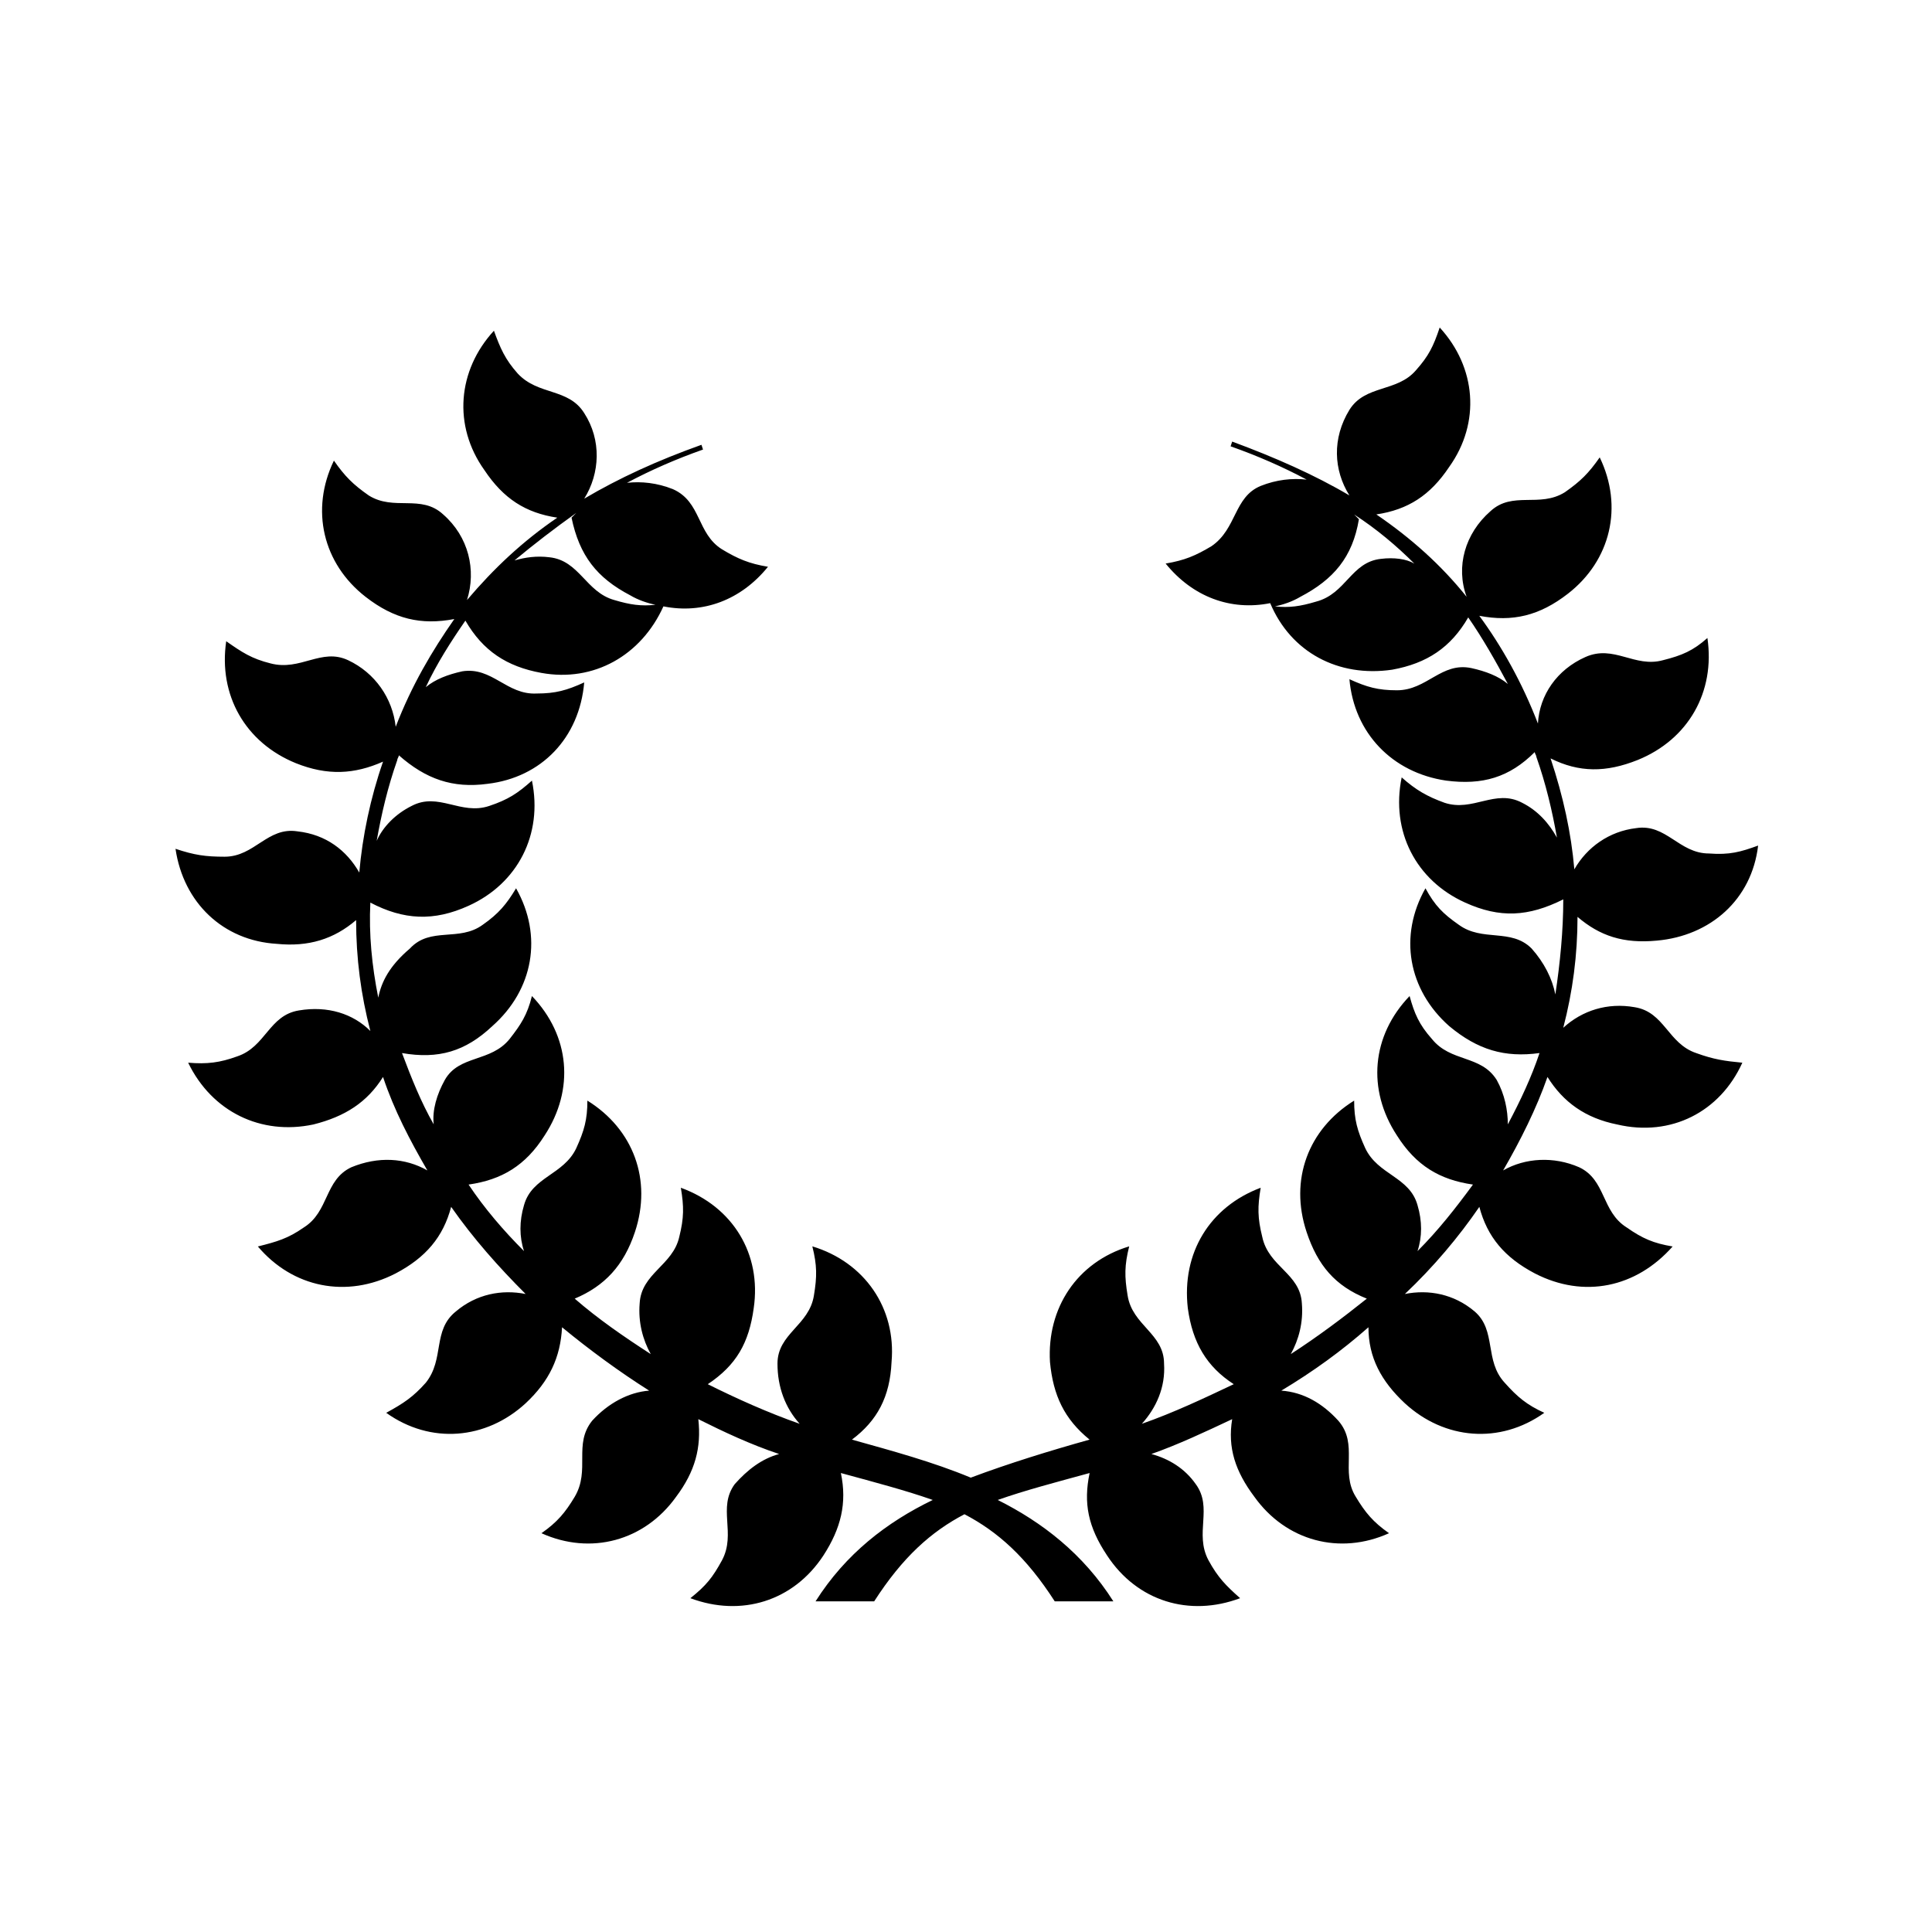 <?xml version="1.0" encoding="UTF-8"?>
<!-- Uploaded to: SVG Repo, www.svgrepo.com, Generator: SVG Repo Mixer Tools -->
<svg fill="#000000" width="800px" height="800px" version="1.1" viewBox="144 144 512 512" xmlns="http://www.w3.org/2000/svg">
 <path d="m593.55 423.09c-7.559-2.519-8.398-10.914-16.375-12.176-7.137-1.258-13.855 0.84-18.895 5.457 2.519-9.656 3.777-19.312 3.777-29.391 5.879 5.039 12.176 7.137 20.992 6.297 14.273-1.258 25.191-10.914 26.871-25.191-4.617 1.68-7.559 2.519-13.016 2.098-7.977 0-11.336-7.977-19.312-6.719-7.137 0.84-13.016 5.039-16.375 10.914-0.84-9.656-2.938-19.312-6.297-29.391 7.559 3.777 14.695 3.777 23.09 0.418 13.434-5.457 20.57-18.055 18.473-32.328-3.777 3.359-6.719 4.617-11.754 5.879-7.559 2.098-13.016-4.199-20.57-0.84-7.559 3.359-12.176 10.078-12.594 17.633-4.199-10.914-9.656-20.57-15.535-28.551 8.816 1.68 15.953 0 23.512-5.879 11.336-8.816 14.695-23.09 8.398-36.105-2.938 4.199-5.039 6.297-9.238 9.238-6.719 4.199-13.855-0.418-19.734 5.039-6.719 5.879-9.238 14.695-6.297 22.672-6.719-8.398-14.695-15.535-23.93-21.832 8.398-1.258 14.273-5.039 19.312-12.594 8.398-11.754 7.137-26.449-2.519-36.945-1.68 5.039-2.938 7.559-6.297 11.336-5.039 5.879-13.434 3.777-17.633 10.496-4.617 7.559-4.199 15.953 0 22.672-9.238-5.457-19.734-10.078-31.066-14.273l-0.418 1.258c7.137 2.519 13.855 5.457 20.152 8.816-3.777-0.418-7.977 0-12.176 1.68-7.137 2.938-6.297 11.336-13.016 15.953-4.199 2.519-7.137 3.777-12.176 4.617 7.137 8.816 17.215 12.594 27.711 10.496 5.457 13.016 18.055 19.734 32.328 17.633 9.238-1.68 15.535-5.879 20.152-13.855 3.777 5.457 7.137 11.336 10.496 17.633-2.519-2.098-5.879-3.359-9.656-4.199-7.977-1.68-11.754 5.879-19.734 5.879-5.039 0-7.977-0.84-12.594-2.938 1.258 14.273 11.336 24.77 25.609 26.871 9.656 1.258 16.793-0.84 23.512-7.559 0 0.418 0.418 0.84 0.418 1.258 2.519 7.137 4.199 14.273 5.457 21.41-2.098-3.777-5.039-7.137-9.238-9.238-7.137-3.777-13.016 2.519-20.57 0-4.617-1.68-7.559-3.359-11.336-6.719-2.938 14.273 3.777 27.289 16.793 33.168 9.238 4.199 16.793 3.777 26.031-0.84 0 8.398-0.84 16.793-2.098 25.191-0.84-4.199-2.938-8.398-6.297-12.176-5.457-5.457-13.016-1.68-19.312-6.297-4.199-2.938-6.297-5.039-8.816-9.656-7.137 12.594-4.617 26.871 6.297 36.527 7.559 6.297 14.695 8.398 23.93 7.137-2.098 6.297-5.039 12.594-8.398 18.895 0-3.777-0.84-7.977-2.938-11.754-4.199-6.719-12.176-4.617-17.215-10.914-3.359-3.777-4.617-6.719-5.879-11.336-10.078 10.496-11.336 24.77-3.359 36.945 5.039 7.977 11.336 11.754 20.152 13.016-4.617 6.297-9.238 12.176-14.695 17.633 1.258-3.777 1.258-7.977 0-12.176-2.098-7.559-10.496-7.977-13.855-15.113-2.098-4.617-2.938-7.559-2.938-12.594-12.176 7.559-17.215 20.992-12.594 34.848 2.938 8.816 7.559 14.273 15.953 17.633-6.297 5.039-13.016 10.078-20.152 14.695 2.098-3.777 3.359-8.398 2.938-13.434-0.418-7.977-8.816-9.656-10.496-17.633-1.258-5.039-1.258-7.977-0.418-13.016-13.434 5.039-20.992 17.215-19.312 31.906 1.258 9.238 5.039 15.535 12.176 20.152-7.977 3.777-15.953 7.559-24.352 10.496 3.777-4.199 6.297-9.656 5.879-15.953 0-7.977-8.398-10.078-9.656-18.055-0.84-5.039-0.84-7.977 0.418-13.016-13.855 4.199-21.832 16.375-20.992 30.648 0.84 8.816 3.777 15.113 10.496 20.57-10.496 2.938-21.41 6.297-31.488 10.078-10.078-4.199-20.992-7.137-31.488-10.078 6.719-5.039 10.078-11.336 10.496-20.57 1.258-14.273-7.137-26.449-20.992-30.648 1.258 5.039 1.258 7.977 0.418 13.016-1.258 7.977-9.656 10.078-9.656 18.055 0 6.297 2.098 11.754 5.879 15.953-8.398-2.938-16.793-6.719-24.352-10.496 7.559-5.039 10.914-10.914 12.176-20.152 2.098-14.273-5.457-26.871-19.312-31.906 0.84 5.039 0.84 7.977-0.418 13.016-1.68 7.559-10.078 9.656-10.496 17.633-0.418 5.039 0.84 9.656 2.938 13.434-7.137-4.617-13.855-9.238-20.152-14.695 7.977-3.359 13.016-8.816 15.953-17.633 4.617-13.855-0.418-27.289-12.594-34.848 0 5.039-0.84 7.977-2.938 12.594-3.359 7.137-11.754 7.559-13.855 15.113-1.258 4.199-1.258 8.398 0 12.176-5.457-5.457-10.496-11.336-14.695-17.633 8.816-1.258 15.113-5.039 20.152-13.016 7.977-12.176 6.719-26.449-3.359-36.945-1.258 5.039-2.938 7.559-5.879 11.336-5.039 6.297-13.434 4.199-17.215 10.914-2.098 3.777-3.359 7.977-2.938 11.754-3.359-5.879-5.879-12.176-8.398-18.895 9.656 1.68 16.793-0.418 23.93-7.137 10.914-9.656 13.434-23.93 6.297-36.527-2.519 4.199-4.617 6.719-8.816 9.656-6.297 4.617-13.855 0.418-19.312 6.297-5.453 4.637-7.551 8.832-8.391 13.031-1.68-8.398-2.519-16.793-2.098-25.191 8.816 4.617 16.793 5.039 26.031 0.84 13.016-5.879 19.734-18.895 16.793-33.168-3.777 3.359-6.297 5.039-11.336 6.719-7.559 2.519-13.434-3.777-20.57 0-4.199 2.098-7.559 5.457-9.238 9.238 1.258-7.137 2.938-14.273 5.457-21.41 0-0.418 0.418-0.84 0.418-1.258 7.137 6.297 14.273 8.816 23.512 7.559 14.273-1.68 24.352-12.176 25.609-26.871-4.617 2.098-7.559 2.938-12.594 2.938-7.977 0.418-11.754-7.137-19.734-5.879-3.777 0.84-7.137 2.098-9.656 4.199 2.938-6.297 6.719-12.176 10.496-17.633 4.617 7.977 10.914 12.176 20.152 13.855 13.855 2.519 26.449-4.617 32.328-17.633 10.496 2.098 20.57-1.68 27.711-10.496-5.039-0.84-7.977-2.098-12.176-4.617-6.719-4.199-5.457-12.594-13.016-15.953-4.199-1.68-8.398-2.098-12.176-1.68 6.297-3.359 13.016-6.297 20.152-8.816l-0.418-1.258c-11.754 4.199-21.832 8.816-31.066 14.273 4.199-6.719 4.617-15.535 0-22.672-4.199-6.719-12.176-4.617-17.633-10.496-3.359-3.777-4.617-6.719-6.297-11.336-9.656 10.496-10.914 25.191-2.519 36.945 5.039 7.559 10.914 11.336 19.312 12.594-9.238 6.297-16.793 13.434-23.93 21.832 2.519-7.977 0.418-16.793-6.297-22.672-5.879-5.457-13.016-0.84-19.734-5.039-4.199-2.938-6.297-5.039-9.238-9.238-6.297 13.016-2.938 27.289 8.398 36.105 7.559 5.879 14.695 7.559 23.512 5.879-5.879 8.398-11.336 17.633-15.535 28.551-0.84-7.559-5.457-14.273-12.594-17.633s-12.594 2.938-20.57 0.84c-5.039-1.258-7.559-2.938-11.754-5.879-2.098 14.273 5.039 26.871 18.473 32.328 8.398 3.359 15.535 2.938 23.09-0.418-3.359 9.656-5.457 19.734-6.297 29.391-3.359-5.879-8.816-10.078-16.375-10.914-7.977-1.258-11.336 6.719-19.312 6.719-5.039 0-7.977-0.418-13.016-2.098 2.098 14.273 12.594 24.352 26.871 25.191 8.398 0.84 15.113-1.258 20.992-6.297 0 10.078 1.258 19.734 3.777 29.391-4.617-4.617-11.336-6.719-18.895-5.457-7.977 1.258-8.816 9.656-16.375 12.176-4.617 1.68-7.977 2.098-13.016 1.68 6.297 13.016 19.312 19.312 33.168 16.375 8.398-2.098 14.273-5.879 18.473-12.594 2.938 8.816 7.137 16.793 11.754 24.77-5.879-3.359-13.016-3.777-20.152-0.84-7.137 3.359-5.879 11.754-12.594 15.953-4.199 2.938-7.137 3.777-12.176 5.039 9.238 10.914 23.512 13.855 36.527 7.137 7.977-4.199 12.594-9.656 14.695-17.633 5.879 8.398 12.594 15.953 19.734 23.09-6.297-1.258-13.016 0-18.473 4.617-6.297 5.039-2.938 12.594-7.977 18.895-3.359 3.777-5.879 5.457-10.496 7.977 11.754 8.398 26.449 7.137 36.945-2.519 6.297-5.879 9.238-12.176 9.656-20.152 7.137 5.879 15.113 11.754 23.09 16.793-5.457 0.418-10.914 3.359-15.113 7.977-5.039 6.297-0.418 13.016-4.617 20.152-2.519 4.199-4.617 6.719-8.816 9.656 13.016 5.879 27.289 2.098 35.688-9.656 5.039-6.719 6.719-13.016 5.879-20.57 6.719 3.359 13.855 6.719 21.41 9.238-4.617 1.258-8.398 4.199-11.754 7.977-4.617 6.297 0.418 13.016-3.359 20.152-2.519 4.617-4.199 6.719-8.398 10.078 13.434 5.039 27.289 0.84 35.266-11.336 4.617-7.137 6.297-13.855 4.617-21.832 9.238 2.519 17.215 4.617 24.352 7.137-12.176 5.879-23.09 14.273-31.066 26.871h15.535c7.559-11.754 15.113-18.473 23.93-23.09 8.816 4.617 16.375 11.336 23.93 23.09h15.535c-7.977-12.594-18.895-20.992-30.648-26.871 7.137-2.519 15.113-4.617 24.352-7.137-1.68 7.977-0.418 14.273 4.617 21.832 7.977 12.176 21.832 16.375 35.266 11.336-3.777-3.359-5.879-5.457-8.398-10.078-3.777-7.137 1.258-13.855-3.359-20.152-2.938-4.199-7.137-6.719-11.754-7.977 7.137-2.519 14.273-5.879 21.41-9.238-1.258 7.559 0.84 13.855 5.879 20.57 8.398 11.754 22.672 15.535 35.688 9.656-4.199-2.938-6.297-5.457-8.816-9.656-4.199-6.719 0.84-13.855-4.617-20.152-4.199-4.617-9.238-7.559-15.113-7.977 8.398-5.039 15.953-10.496 23.09-16.793 0 7.977 3.359 14.273 9.656 20.152 10.496 9.656 25.191 10.914 36.945 2.519-4.617-2.098-7.137-4.199-10.496-7.977-5.457-5.879-2.098-13.855-7.977-18.895-5.457-4.617-12.176-5.879-18.473-4.617 7.559-7.137 14.273-15.113 19.734-23.09 2.098 7.977 6.719 13.434 14.695 17.633 13.016 6.719 26.871 3.777 36.527-7.137-5.039-0.84-7.977-2.098-12.176-5.039-6.719-4.199-5.457-12.594-12.594-15.953-6.719-2.938-14.273-2.519-20.152 0.84 4.617-7.977 8.816-16.375 11.754-24.77 4.199 6.719 10.078 10.914 18.473 12.594 14.273 3.359 27.289-3.359 33.168-16.375-4.629-0.438-7.566-0.855-12.184-2.535zm-83.551-130.99c-7.977 0.84-9.238 9.238-17.215 11.336-4.199 1.258-7.137 1.68-10.914 1.258 2.098-0.418 4.617-1.258 6.719-2.519 8.816-4.617 13.855-10.496 15.535-20.57-0.418-0.418-0.84-0.84-1.258-1.258 5.879 3.777 11.336 8.398 15.953 13.016-2.102-1.262-5.461-1.68-8.82-1.262zm-213.28-12.172c-0.418 0.418-0.84 0.84-1.258 1.258 2.098 10.078 6.719 15.953 15.535 20.57 2.098 1.258 4.617 2.098 6.719 2.519-3.777 0.418-6.719 0-10.914-1.258-7.559-2.098-9.238-10.496-17.215-11.336-3.359-0.418-6.297 0-9.238 0.84 5.035-4.199 10.492-8.398 16.371-12.594z"/>
</svg>